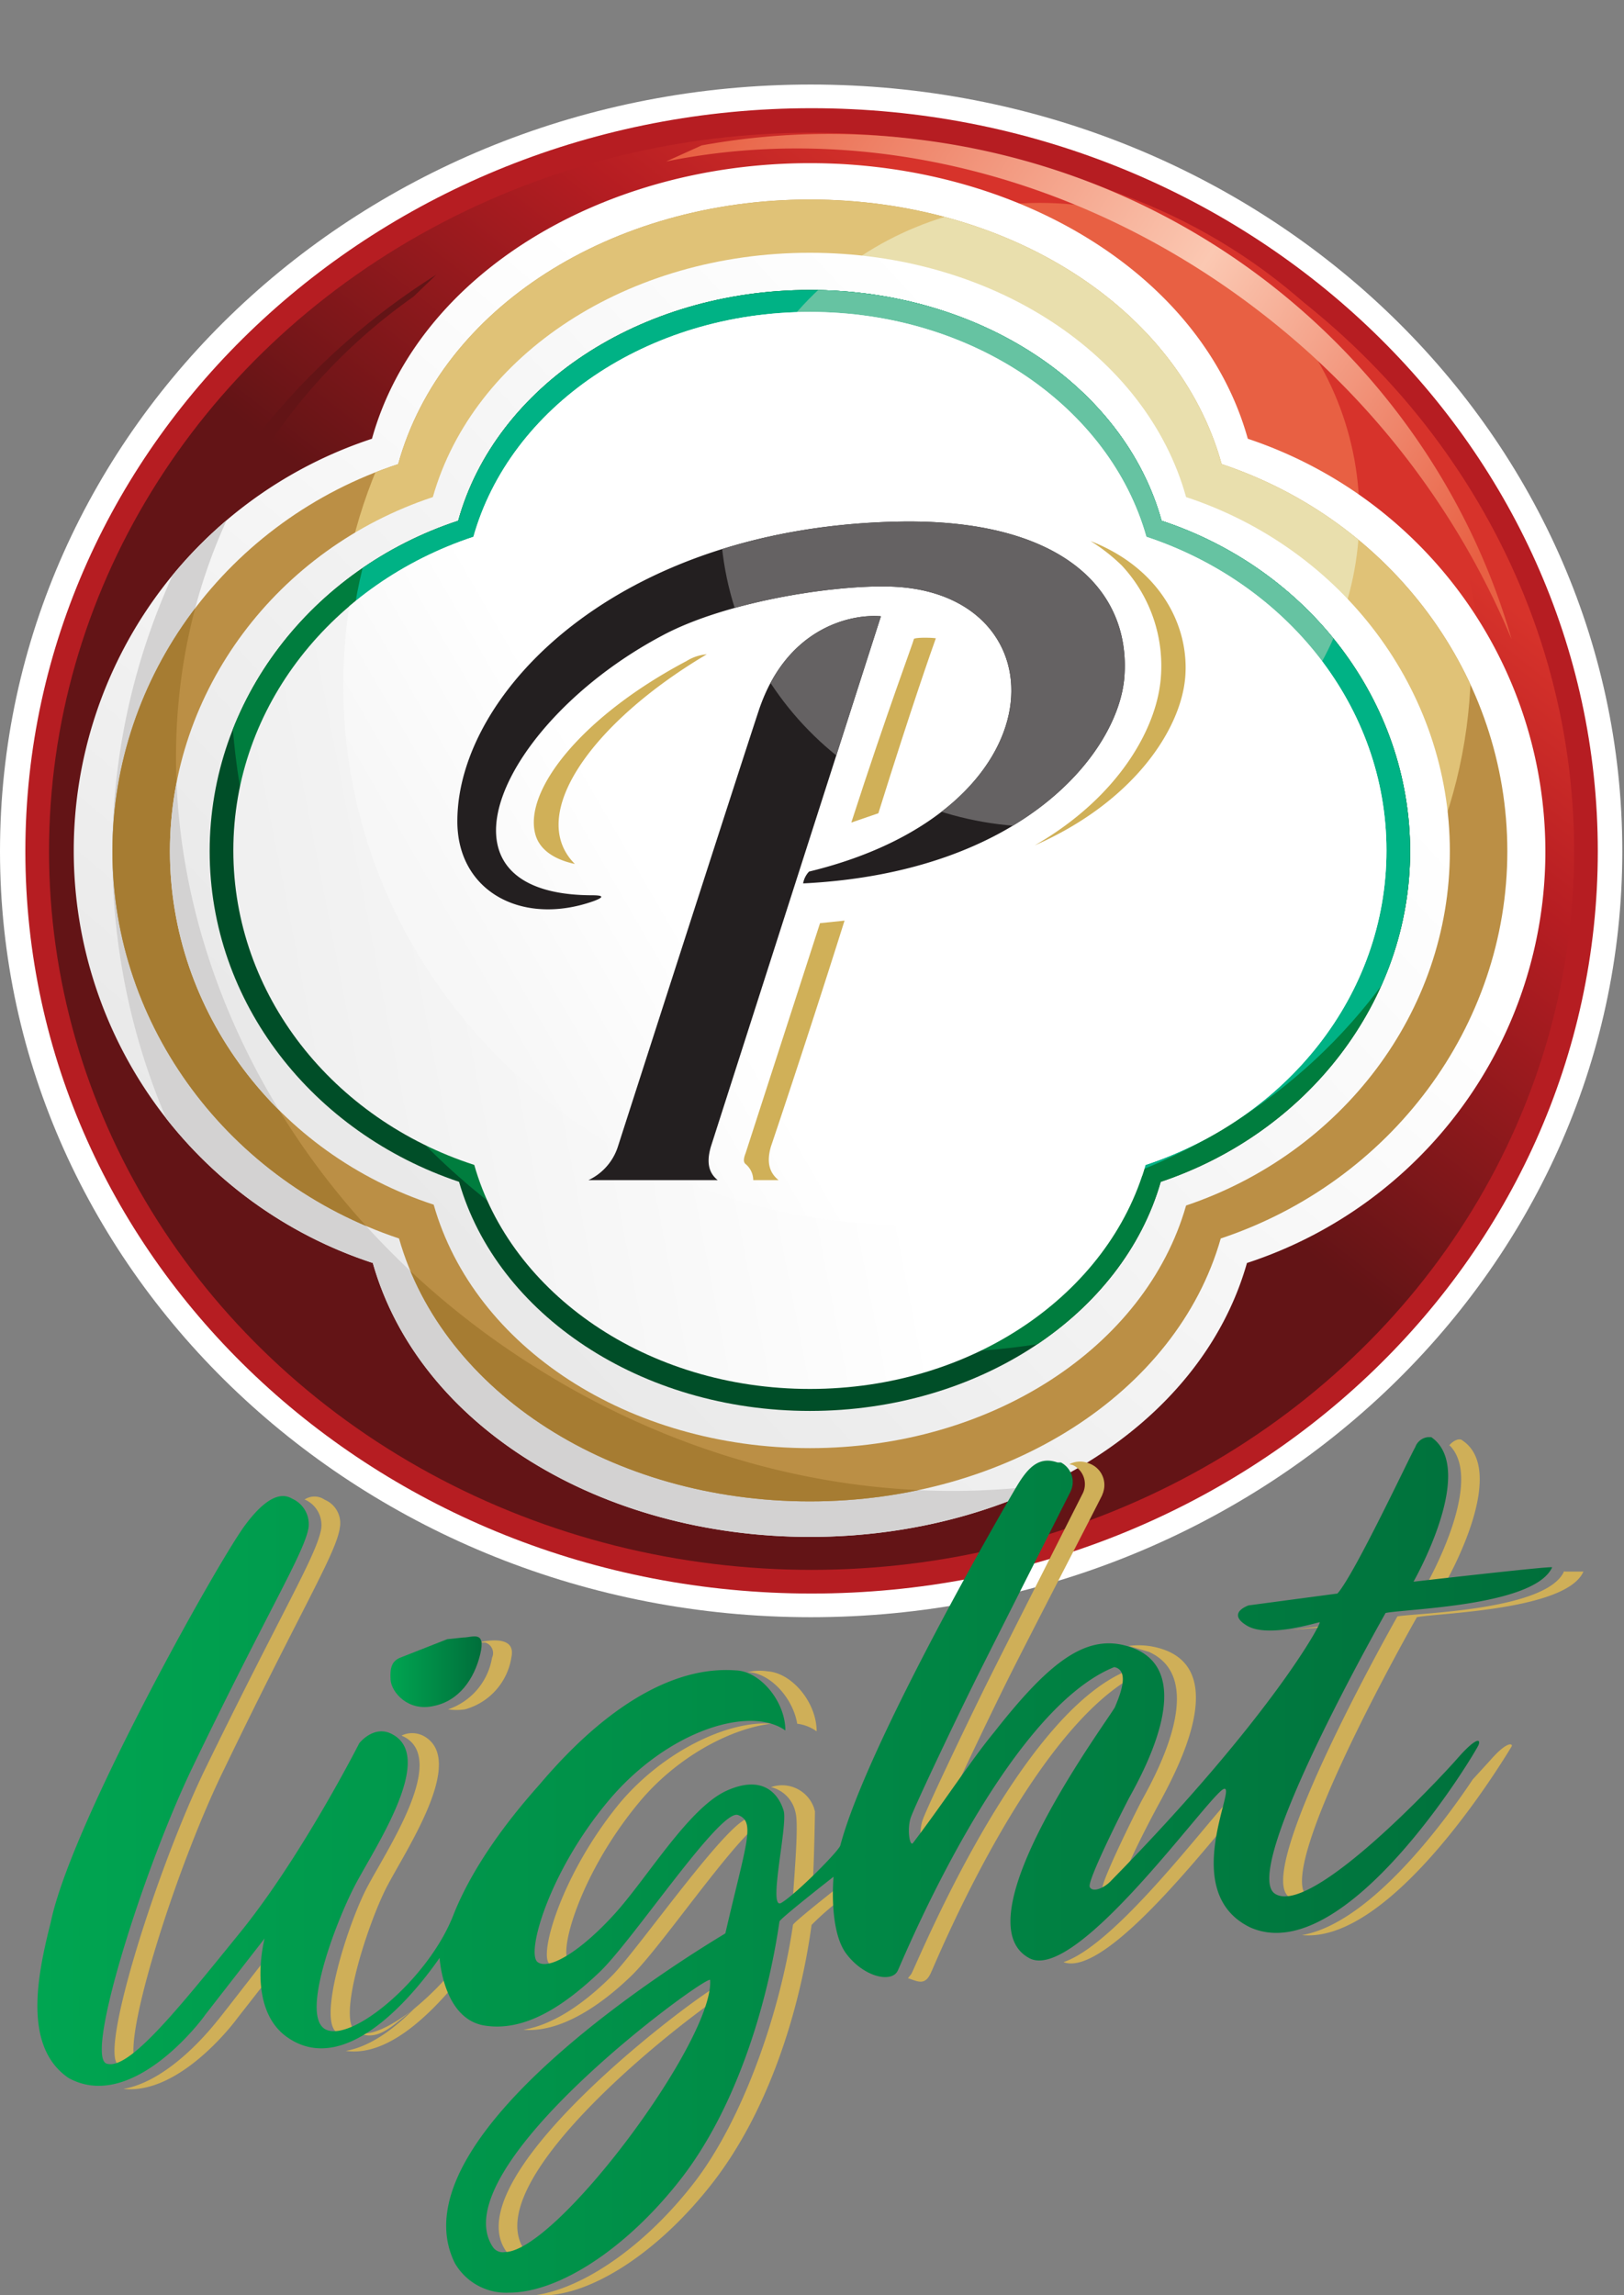 <svg xmlns="http://www.w3.org/2000/svg" xmlns:xlink="http://www.w3.org/1999/xlink" viewBox="0 0 192.1 271.5"><rect x="0" y="0" width="192.1" height="271.5" fill="#808080" stroke="none"/><defs><style>.af5e2cf7-61b2-4c80-b6ea-d72fc269fa12{fill:none;}.aaea4a4f-d028-4b94-9266-52a65ce6660c{fill:#fff;}.b8b2558d-26a6-4f1c-a3c6-b742610b9f30{fill:#b61d22;}.adc579c9-6c5c-4e7e-a3b1-4703930960de{clip-path:url(#b791c902-b505-4ace-bdec-ba930f20720e);}.a34ba674-03c2-4c13-8bed-baa304686ae4{fill:url(#fa50fad0-5a7b-49a7-8b38-a953f8fba44b);}.e3ce876e-8e1f-4080-aa10-c43b1f0ed29a{fill:#d7332b;}.aff8321a-495a-4e50-8c26-89e024e48f89,.b2e77b02-2918-41fd-8d30-b0114f864cdf,.b34b06c2-a7ce-45fc-abe7-ccac2b2c8ecf,.b5cd48b9-f208-4bc3-81ea-a5e1a1d4bb34,.b75831c7-a596-4a39-8f41-872b694bf261,.b84c55d4-ed2b-4110-80d1-14d1ca34cc1f,.bf2db602-9f4f-4ea8-9559-d7ca56701e6b,.e12dba63-f2fa-4adf-968b-1bf8f0568af3,.e3ce876e-8e1f-4080-aa10-c43b1f0ed29a,.e63b0ec4-a1f6-4c3e-bfda-9f15020ed373{fill-rule:evenodd;}.aff8321a-495a-4e50-8c26-89e024e48f89{fill:#e86043;}.fad448c1-8505-486f-aa11-fb3355312f16{fill:#631416;}.b441f4ea-35c5-45dd-a30b-870ffee8de59{fill:url(#fc93b2c5-8b19-465e-8b7e-a917cc03077f);}.a872d01f-293b-4e15-a53d-6b7db0142018{clip-path:url(#abee5754-a3b0-41d9-95a6-8ac82e0c84c4);}.becf9d01-b7a5-469b-b895-340c6af2c79f{fill:#d3d2d2;}.bb2e57eb-2312-486f-b3c4-4a016f217da2{fill:#bb8f45;}.e54a1309-1769-4404-8d00-b8e2090dd519{clip-path:url(#b0072c6e-2aa4-48ed-b985-4e051562eef9);}.b2e77b02-2918-41fd-8d30-b0114f864cdf{fill:#e0c277;}.b5cd48b9-f208-4bc3-81ea-a5e1a1d4bb34{fill:#e9dfad;}.a8c90aa7-6e01-4fb9-9101-ce57f6391d0c{fill:#a67c32;}.b46283c2-4f1b-4941-a142-5e060f09f255{fill:url(#f40cee2c-86d1-4b1b-81e9-79b405a8c713);}.e2aea502-d6f8-4059-9dcb-32c4dfa1358b{clip-path:url(#bf25e30f-5a95-48f7-b95b-a0f1a80b6df2);}.ac360a4f-94c3-4992-afb6-562cb32c3da4{fill:#004e28;}.efc1c134-8a40-4fb2-94de-df3c381fb418{clip-path:url(#b96e6cf1-4a41-4f42-a996-83b2b3da8a7c);}.bf2db602-9f4f-4ea8-9559-d7ca56701e6b{fill:#007d3e;}.b75831c7-a596-4a39-8f41-872b694bf261{fill:#00b285;}.b84c55d4-ed2b-4110-80d1-14d1ca34cc1f{fill:#66c3a2;}.ba6a0959-d2af-45db-8d29-f3b1f5bbd3a4{fill:url(#eae3ad77-77f1-442e-ac68-a6666d4540b7);}.f910b4f4-3208-46fd-96c7-80f51e9c5131{clip-path:url(#b16e10af-a9ff-4edb-b4ac-b69d19c127b6);}.e63b0ec4-a1f6-4c3e-bfda-9f15020ed373{fill:url(#bf20592e-8b9c-4c51-abfd-3e5f1ec250e7);}.b35edb27-c973-4b34-8756-416a4728b683{fill:#d0b058;}.a3dea2eb-3ec5-405e-9bce-cbf2101acf26{fill:#231f20;}.b988890b-d105-4ac4-a17d-073315d0e228{clip-path:url(#abaa0a4c-7f81-43c1-8478-63cdfffdde69);}.e12dba63-f2fa-4adf-968b-1bf8f0568af3{fill:#656263;}.f1daa33e-d491-47f7-97ec-9d646fa14324{clip-path:url(#b37872c9-ddae-4f9c-bbcd-6f551aae8aab);}.b1588365-3095-4829-b6bc-63df2627f835{fill:url(#a9616df1-5c84-40d7-bbb4-b7d470ab4259);}.b34b06c2-a7ce-45fc-abe7-ccac2b2c8ecf{fill:#cfaf58;}.f475f4bf-a36a-4e65-8871-13c5f9199d6e{fill:url(#f38ee7e4-8aa2-452b-a728-6a0f7669ef4c);}.bdd72afe-44f5-49c5-aee4-cabcbef2376d{fill:url(#b1a75146-d05b-4a75-85c3-2f6eade3f67a);}</style><clipPath id="b791c902-b505-4ace-bdec-ba930f20720e"><path class="af5e2cf7-61b2-4c80-b6ea-d72fc269fa12" d="M3,100.7c0,48.5,41.6,87.8,93,87.8s93-39.3,93-87.8S147.3,12.8,96,12.8,3,52.2,3,100.7Z"/></clipPath><linearGradient id="fa50fad0-5a7b-49a7-8b38-a953f8fba44b" x1="2212.28" y1="1287.15" x2="2436.35" y2="1573.94" gradientTransform="matrix(0.48, 0, 0, -0.48, -1017.28, 784.23)" gradientUnits="userSpaceOnUse"><stop offset="0" stop-color="#631416"/><stop offset="0.47" stop-color="#631416"/><stop offset="0.75" stop-color="#b61d22"/><stop offset="0.9" stop-color="#d7332b"/><stop offset="1" stop-color="#d7332b"/></linearGradient><linearGradient id="fc93b2c5-8b19-465e-8b7e-a917cc03077f" x1="2220.6" y1="1307.01" x2="2427.98" y2="1554.16" gradientTransform="matrix(0.48, 0, 0, -0.48, -1017.28, 784.23)" gradientUnits="userSpaceOnUse"><stop offset="0" stop-color="#e9e9e9"/><stop offset="0.72" stop-color="#fff"/><stop offset="1" stop-color="#fff"/></linearGradient><clipPath id="abee5754-a3b0-41d9-95a6-8ac82e0c84c4"><path class="af5e2cf7-61b2-4c80-b6ea-d72fc269fa12" d="M182.8,100.7a51.5,51.5,0,0,0-35.2-48.8c-5.4-19.4-27.2-32.6-51.8-32.6S49.4,32.5,44,51.9a51.3,51.3,0,0,0,.1,97.5c5.5,19.4,27.1,32.4,51.7,32.4s46.2-13,51.7-32.4A51.2,51.2,0,0,0,182.8,100.7Z"/></clipPath><clipPath id="b0072c6e-2aa4-48ed-b985-4e051562eef9"><path class="af5e2cf7-61b2-4c80-b6ea-d72fc269fa12" d="M178.3,100.7c0-20.7-13.7-39.1-33.8-45.8-5.1-18.5-25.3-31.3-48.7-31.3S52.2,36.4,47.1,54.9C27,61.5,13.3,80,13.3,100.7s13.8,39.1,33.9,45.8c5.2,18.3,25.3,31.1,48.6,31.1s43.4-12.8,48.6-31.1C164.5,139.8,178.3,121.4,178.3,100.7Z"/></clipPath><linearGradient id="f40cee2c-86d1-4b1b-81e9-79b405a8c713" x1="2222.75" y1="1334.66" x2="2427.24" y2="1525.35" gradientTransform="matrix(0.48, 0, 0, -0.48, -1017.28, 784.23)" gradientUnits="userSpaceOnUse"><stop offset="0" stop-color="#e9e9e9"/><stop offset="0.89" stop-color="#fff"/><stop offset="1" stop-color="#fff"/></linearGradient><clipPath id="bf25e30f-5a95-48f7-b95b-a0f1a80b6df2"><path class="af5e2cf7-61b2-4c80-b6ea-d72fc269fa12" d="M171.5,100.7c0-19-12.7-35.8-31.2-41.9-4.7-16.9-23-28.9-44.5-28.9S56,41.9,51.2,58.8c-18.4,6.1-31.1,22.9-31.1,41.9s12.8,35.8,31.2,41.8c4.8,16.9,23.1,28.8,44.5,28.8s39.7-11.9,44.5-28.7C158.7,136.4,171.5,119.7,171.5,100.7Z"/></clipPath><clipPath id="b96e6cf1-4a41-4f42-a996-83b2b3da8a7c"><path class="af5e2cf7-61b2-4c80-b6ea-d72fc269fa12" d="M166.8,100.7c0-17.8-12.1-33.4-29.4-39.1C133,45.7,115.9,34.3,95.8,34.3S58.6,45.7,54.2,61.6c-17.3,5.7-29.4,21.2-29.4,39.1S37,134,54.3,139.8c4.5,15.7,21.5,27.1,41.5,27.1s37-11.4,41.5-27.1C154.6,134,166.8,118.5,166.8,100.7Z"/></clipPath><linearGradient id="eae3ad77-77f1-442e-ac68-a6666d4540b7" x1="2187.68" y1="1398.81" x2="2465.37" y2="1452.79" gradientTransform="matrix(0.48, 0, 0, -0.48, -1017.28, 784.23)" gradientUnits="userSpaceOnUse"><stop offset="0" stop-color="#f0f0f0"/><stop offset="0.5" stop-color="#fff"/><stop offset="1" stop-color="#fff"/></linearGradient><clipPath id="b16e10af-a9ff-4edb-b4ac-b69d19c127b6"><path class="af5e2cf7-61b2-4c80-b6ea-d72fc269fa12" d="M164,100.6c0-17-11.8-31.6-28.4-37.1-4.3-15.3-20.5-26.6-39.8-26.6S60.3,48.2,56,63.5c-16.6,5.5-28.4,20-28.4,37.1s11.8,31.8,28.5,37.2c4.3,15.2,20.4,26.5,39.7,26.5s35.4-11.3,39.7-26.5C152.1,132.3,164,117.8,164,100.6Z"/></clipPath><linearGradient id="bf20592e-8b9c-4c51-abfd-3e5f1ec250e7" x1="2230.83" y1="1400.29" x2="2469.65" y2="1538.17" gradientTransform="matrix(0.48, 0, 0, -0.48, -1017.28, 784.23)" gradientUnits="userSpaceOnUse"><stop offset="0" stop-color="#f7f7f7"/><stop offset="0.19" stop-color="#fff"/><stop offset="1" stop-color="#fff"/></linearGradient><clipPath id="abaa0a4c-7f81-43c1-8478-63cdfffdde69"><path class="af5e2cf7-61b2-4c80-b6ea-d72fc269fa12" d="M89.8,83.9c-2,6-16.7,51.7-16.7,51.7a6.6,6.6,0,0,1-3.5,4H84.9c-1-.8-1.4-2-.8-4l20.1-62.7C100.7,72.6,93.1,74.2,89.8,83.9Z"/></clipPath><clipPath id="b37872c9-ddae-4f9c-bbcd-6f551aae8aab"><path class="af5e2cf7-61b2-4c80-b6ea-d72fc269fa12" d="M95.7,103.1c30.1-7.3,29.9-32.8,10-33.7-6.7-.3-19.8,1.7-27.4,5.8-19,10.1-28.5,30.5-8.5,30.7.8,0,2.3,0,.4.7-8.5,3-16.2-1.2-16.1-9.6.1-15,18.8-34.6,52.1-35.3,19.3-.4,27.6,8,26.8,18.4-.7,8.8-11.9,23.1-38,24.4A2.7,2.7,0,0,1,95.7,103.1Z"/></clipPath><linearGradient id="a9616df1-5c84-40d7-bbb4-b7d470ab4259" x1="2301.15" y1="1616.13" x2="2502.16" y2="1485.59" gradientTransform="matrix(0.48, 0, 0, -0.48, -1017.28, 784.23)" gradientUnits="userSpaceOnUse"><stop offset="0" stop-color="#e86043"/><stop offset="0.51" stop-color="#fbc8b2"/><stop offset="0.91" stop-color="#e86043"/><stop offset="1" stop-color="#e86043"/></linearGradient><linearGradient id="f38ee7e4-8aa2-452b-a728-6a0f7669ef4c" x1="4.43" y1="69.78" x2="183.6" y2="69.78" gradientTransform="matrix(1, 0, 0, -1, 0, 290.34)" gradientUnits="userSpaceOnUse"><stop offset="0" stop-color="#00a551"/><stop offset="1" stop-color="#006f3b"/></linearGradient><linearGradient id="b1a75146-d05b-4a75-85c3-2f6eade3f67a" x1="46.1" y1="92.53" x2="56.83" y2="92.53" xlink:href="#f38ee7e4-8aa2-452b-a728-6a0f7669ef4c"/></defs><title>presidente_light</title><g id="f991ea82-7683-406a-ba0a-0c90649aa816" data-name="Layer 2"><g id="ec96a70b-52f7-4e5c-b804-aecbf26feef9" data-name="Layer 1"><path class="aaea4a4f-d028-4b94-9266-52a65ce6660c" d="M0,100.7c0,50,43,90.6,95.9,90.6s96-40.6,96-90.6S149,10,95.9,10,0,50.6,0,100.7Z"/><path class="b8b2558d-26a6-4f1c-a3c6-b742610b9f30" d="M3,100.7c0,48.5,41.6,87.8,93,87.8s93-39.3,93-87.8S147.3,12.8,96,12.8,3,52.2,3,100.7Z"/><g class="adc579c9-6c5c-4e7e-a3b1-4703930960de"><ellipse class="a34ba674-03c2-4c13-8bed-baa304686ae4" cx="96" cy="100.7" rx="90.2" ry="85"/><path class="e3ce876e-8e1f-4080-aa10-c43b1f0ed29a" d="M41.2,81.2c0-34.5,30-62.5,67-62.5s67,28,67,62.5-30,62.4-67,62.4S41.2,115.7,41.2,81.2Z"/><path class="aff8321a-495a-4e50-8c26-89e024e48f89" d="M85.2,60.9C85.2,40.5,102.1,24,123,24s37.8,16.5,37.8,36.9S143.9,97.8,123,97.8,85.2,81.3,85.2,60.9Z"/><path class="fad448c1-8505-486f-aa11-fb3355312f16" d="M13.4,105.2C11.8,75,27.3,47.8,51.6,32.5l-2.7,2.6a66.9,66.9,0,0,0-18.1,19c-21.6,34.7-7,83,32.8,107.8,22.2,13.9,47.4,17.5,69.2,12a84.3,84.3,0,0,1-31.9,8C54.9,184.4,15.7,150,13.4,105.2Z"/></g><path class="b441f4ea-35c5-45dd-a30b-870ffee8de59" d="M182.8,100.7a51.5,51.5,0,0,0-35.2-48.8c-5.4-19.4-27.2-32.6-51.8-32.6S49.4,32.5,44,51.9a51.3,51.3,0,0,0,.1,97.5c5.5,19.4,27.1,32.4,51.7,32.4s46.2-13,51.7-32.4A51.2,51.2,0,0,0,182.8,100.7Z"/><g class="a872d01f-293b-4e15-a53d-6b7db0142018"><path class="becf9d01-b7a5-469b-b895-340c6af2c79f" d="M13.4,105.2C11.8,75,27.3,47.8,51.6,32.5l-2.7,2.6a66.9,66.9,0,0,0-18.1,19c-21.6,34.7-7,83,32.8,107.8,22.2,13.9,47.4,17.5,69.2,12a84.3,84.3,0,0,1-31.9,8C54.9,184.4,15.7,150,13.4,105.2Z"/></g><path class="bb2e57eb-2312-486f-b3c4-4a016f217da2" d="M178.3,100.7c0-20.7-13.7-39.1-33.8-45.8-5.1-18.5-25.3-31.3-48.7-31.3S52.2,36.4,47.1,54.9C27,61.5,13.3,80,13.3,100.7s13.8,39.1,33.9,45.8c5.2,18.3,25.3,31.1,48.6,31.1s43.4-12.8,48.6-31.1C164.5,139.8,178.3,121.4,178.3,100.7Z"/><g class="e54a1309-1769-4404-8d00-b8e2090dd519"><path class="b2e77b02-2918-41fd-8d30-b0114f864cdf" d="M40,78.2c0-34.5,30-62.5,67-62.5s67,28,67,62.5-30,62.4-67,62.4S40,112.6,40,78.2Z"/><path class="b5cd48b9-f208-4bc3-81ea-a5e1a1d4bb34" d="M85.2,60.9C85.2,40.5,102.1,24,123,24s37.8,16.5,37.8,36.9S143.9,97.8,123,97.8,85.2,81.3,85.2,60.9Z"/><path class="a8c90aa7-6e01-4fb9-9101-ce57f6391d0c" d="M13.4,105.2C11.8,75,27.3,47.8,51.6,32.5l-2.7,2.6a66.9,66.9,0,0,0-18.1,19c-21.6,34.7-7,83,32.8,107.8,22.2,13.9,47.4,17.5,69.2,12a84.3,84.3,0,0,1-31.9,8C54.9,184.4,15.7,150,13.4,105.2Z"/></g><path class="b46283c2-4f1b-4941-a142-5e060f09f255" d="M171.5,100.7c0-19-12.7-35.8-31.2-41.9-4.7-16.9-23-28.9-44.5-28.9S56,41.9,51.2,58.8c-18.4,6.1-31.1,22.9-31.1,41.9s12.8,35.8,31.2,41.8c4.8,16.9,23.1,28.8,44.5,28.8s39.7-11.9,44.5-28.7C158.7,136.4,171.5,119.7,171.5,100.7Z"/><g class="e2aea502-d6f8-4059-9dcb-32c4dfa1358b"><path class="becf9d01-b7a5-469b-b895-340c6af2c79f" d="M13.4,105.2C11.8,75,27.3,47.8,51.6,32.5l-2.7,2.6a66.9,66.9,0,0,0-18.1,19c-21.6,34.7-7,83,32.8,107.8,22.2,13.9,47.4,17.5,69.2,12a84.3,84.3,0,0,1-31.9,8C54.9,184.4,15.7,150,13.4,105.2Z"/></g><path class="ac360a4f-94c3-4992-afb6-562cb32c3da4" d="M166.8,100.7c0-17.8-12.1-33.4-29.4-39.1C133,45.7,115.9,34.3,95.8,34.3S58.6,45.7,54.2,61.6c-17.3,5.7-29.4,21.2-29.4,39.1S37,134,54.3,139.8c4.5,15.7,21.5,27.1,41.5,27.1s37-11.4,41.5-27.1C154.6,134,166.8,118.5,166.8,100.7Z"/><g class="efc1c134-8a40-4fb2-94de-df3c381fb418"><path class="bf2db602-9f4f-4ea8-9559-d7ca56701e6b" d="M27.3,80c0-44.2,36.9-80,82.4-80s82.4,35.8,82.4,80-36.9,80-82.4,80S27.3,124.2,27.3,80Z"/><path class="b75831c7-a596-4a39-8f41-872b694bf261" d="M41.2,81.2c0-34.5,30-62.5,67-62.5s67,28,67,62.5-30,62.4-67,62.4S41.2,115.7,41.2,81.2Z"/><path class="b84c55d4-ed2b-4110-80d1-14d1ca34cc1f" d="M85.2,60.9C85.2,40.5,102.1,24,123,24s37.8,16.5,37.8,36.9S143.9,97.8,123,97.8,85.2,81.3,85.2,60.9Z"/></g><path class="ba6a0959-d2af-45db-8d29-f3b1f5bbd3a4" d="M164,100.6c0-17-11.8-31.6-28.4-37.1-4.3-15.3-20.5-26.6-39.8-26.6S60.3,48.2,56,63.5c-16.6,5.5-28.4,20-28.4,37.1s11.8,31.8,28.5,37.2c4.3,15.2,20.4,26.5,39.7,26.5s35.4-11.3,39.7-26.5C152.1,132.3,164,117.8,164,100.6Z"/><g class="f910b4f4-3208-46fd-96c7-80f51e9c5131"><path class="e63b0ec4-a1f6-4c3e-bfda-9f15020ed373" d="M40.6,81.1c0-35.3,29.8-63.9,66.6-63.9s66.6,28.6,66.6,63.9-29.8,63.8-66.6,63.8S40.6,116.3,40.6,81.1Z"/></g><path class="b35edb27-c973-4b34-8756-416a4728b683" d="M81.2,78.2C68.9,84.7,62,93.4,63.3,98.6c.5,2,2.4,3.1,4.7,3.6-5.8-5.8,2.1-16.8,15.6-24.8A5.3,5.3,0,0,0,81.2,78.2Z"/><path class="b35edb27-c973-4b34-8756-416a4728b683" d="M129,64a21.6,21.6,0,0,1,3.7,2.9,17.4,17.4,0,0,1,4.6,13.4c-.5,5.9-5,14-14.9,19.7,11.8-5.2,17.3-13.8,17.8-19.9S137.2,67.2,129,64Z"/><path class="b35edb27-c973-4b34-8756-416a4728b683" d="M91.2,135.6s4-11.8,8.7-26.7l-2.9.3-8.8,27.2c-.4,1-.1,1.2,0,1.3a2.5,2.5,0,0,1,.9,1.9h3C91.1,138.8,90.6,137.6,91.2,135.6Z"/><path class="b35edb27-c973-4b34-8756-416a4728b683" d="M110.7,75.5c-.7-.1-2.6-.1-2.6.1s-3.2,8.7-7.4,21.7l3.2-1.1C107.9,83.4,110.2,76.9,110.7,75.5Z"/><path class="a3dea2eb-3ec5-405e-9bce-cbf2101acf26" d="M89.8,83.9c-2,6-16.7,51.7-16.7,51.7a6.6,6.6,0,0,1-3.5,4H84.9c-1-.8-1.4-2-.8-4l20.1-62.7C100.7,72.6,93.1,74.2,89.8,83.9Z"/><g class="b988890b-d105-4ac4-a17d-073315d0e228"><path class="e12dba63-f2fa-4adf-968b-1bf8f0568af3" d="M85.2,60.9C85.2,40.6,102.1,24,123,24s37.8,16.6,37.8,36.9S143.9,97.8,123,97.8,85.2,81.3,85.2,60.9Z"/></g><path class="a3dea2eb-3ec5-405e-9bce-cbf2101acf26" d="M95.7,103.1c30.1-7.3,29.9-32.8,10-33.7-6.7-.3-19.8,1.7-27.4,5.8-19,10.1-28.5,30.5-8.5,30.7.8,0,2.3,0,.4.7-8.5,3-16.2-1.2-16.1-9.6.1-15,18.8-34.6,52.1-35.3,19.3-.4,27.6,8,26.8,18.4-.7,8.8-11.9,23.1-38,24.4A2.7,2.7,0,0,1,95.7,103.1Z"/><g class="f1daa33e-d491-47f7-97ec-9d646fa14324"><path class="e12dba63-f2fa-4adf-968b-1bf8f0568af3" d="M85.2,60.9C85.2,40.6,102.1,24,123,24s37.8,16.6,37.8,36.9S143.9,97.8,123,97.8,85.2,81.3,85.2,60.9Z"/></g><path class="b1588365-3095-4829-b6bc-63df2627f835" d="M83,17.2a84.4,84.4,0,0,1,25.6-.7C143,20.7,170,44.9,178.8,75.6a95.1,95.1,0,0,0-24.1-34c-22.3-20-50.9-27.6-75.9-22.5Z"/><path id="b13ecd42-d662-439d-a313-6d08ee09966d" data-name=" Compound Path " class="b34b06c2-a7ce-45fc-abe7-ccac2b2c8ecf" d="M171.4,171c.6-.7,1.3-.9,1.6-.6,5.2,3.5-1.1,15.2-2,16.8,4.6-.5,14.2-1.5,14.1-1.3h2.2c-2,4.6-17.3,4.9-19.7,5.4,0,0-17.2,30.2-12.9,33.1h.3a2.8,2.8,0,0,1-2.5,0c-4.4-2.9,12.8-33.2,12.8-33.2,2.4-.4,17.6-.7,19.7-5.3.2-.2-9.4.8-14,1.3l-2.3.3s7-12.2,2.8-16.5m-124,34.3a2.9,2.9,0,0,1,2.7.1c5,2.9-2.3,13.6-4.5,17.9s-6,15.9-3.5,17.1,4.1-.7,6.8-2.8a34.8,34.8,0,0,0,4.7-4.7,5.5,5.5,0,0,0,.3,1.6c-3.4,4.1-8.3,8.8-13.1,8.1,2.9-.5,5.7-2.6,8.1-5-2.7,2.1-5.3,3.4-6.8,2.8a4.1,4.1,0,0,1-2.2.1c-2.6-1.1,1.1-12.8,3.4-17.2s9.5-15,4.5-17.8l-.4-.2M57,194.2c1.1-.2,4-.6,3.5,1.8a7.6,7.6,0,0,1-5.5,6.2,6.7,6.7,0,0,1-2,0,7.8,7.8,0,0,0,5.2-6.1,1.3,1.3,0,0,0-.8-1.8H57m28.4,41.7C78.1,241,56.8,258.3,62,266.1l.5.4c-1.2.5-2.2.5-2.7-.3-6.2-9.3,25.1-32,25.7-31.6a5.7,5.7,0,0,1-.1,1.3m-53-2.7-4.3,5.5c-.5.7-6.9,9.1-13.5,8.4,5.7-1,10.8-7.7,11.3-8.3s7-9,7-9a12.7,12.7,0,0,0-.5,3.4m56.9-17.1c-3.8,3.4-11.3,14.4-14.6,17.6s-8.2,6.8-12.8,6.4c3.7-.6,7.4-3.3,10.5-6.4s14.4-19.4,16.4-18.6c.2.1.4.4.5,1m10.8,8.1a33.1,33.1,0,0,0-4.1,3.5c-1.4,10.2-5.1,22-11.7,30.5s-15,13.8-21,13.3c5.7-.8,13-5.8,18.8-13.3S92.3,238,93.8,227.7c0-.3,6.4-5.3,6.4-5.3a14.1,14.1,0,0,0-.1,1.8m34.2-26c-12.4,6.6-23.5,33.7-24.2,35.2s-1.5,1-2.7.6l.4-.5c.8-1.5,12.7-30.7,25.6-35.9a1.5,1.5,0,0,1,.9.6M145.7,215c-5.1,6.1-15.4,18.8-19.9,17.1,6.9-2.3,19.3-19.8,20.6-20.1a10.9,10.9,0,0,1-.7,3m28.5-4.5,2.1-2.3c2.1-2.4,2.7-1.9,2.5-1.6S165,230,154,228.9c7.7-1.3,16.2-12.4,20.2-18.4m-16.7-18.1-4.7.4,4.8-.6c0,.1-.1.1-.1.2m-24,2.3a8.9,8.9,0,0,1,4.6.6c7,3,1.2,13.9-.7,17.5-1,1.8-4.6,8.6-4.8,10.3s-1.9,1-2.2.4,3.7-8.7,4.7-10.6c2-3.6,7.7-14.4.8-17.5l-2.4-.7m-7-21.5a2.7,2.7,0,0,1,2.3-.1,2.7,2.7,0,0,1,1.7,3.4c0,.1-.1.2-.1.3s-8.7,16.9-11,21.5-7.7,15.9-8,17l-.2.5c-.5.8-1.2,1.7-1.8,2.5s-.7-1.6-.3-2.9,5.7-12.4,8-17S128,176.8,128,176.8a2.5,2.5,0,0,0-1.1-3.5ZM91.2,211.4a4,4,0,0,1,5.1,2.5c0,.1.1.3.1.4s-.1,6.4-.3,9.1a21.1,21.1,0,0,1-2.3,1.9c-.2.1.8-9.2.3-10.9a3.9,3.9,0,0,0-2.9-3m0-7.5c-4.9.6-11.2,4-15.6,9.3-6.9,8.3-9.6,17.7-8.3,18.9a2.8,2.8,0,0,1-2.3.2c-1.3-1,1.4-10.6,8.3-19,5.2-6.2,12.9-9.8,17.9-9.4m-2.8-6.1a6.5,6.5,0,0,1,2.4-.1c2.9.2,5.8,3.7,5.8,7.1a5,5,0,0,0-2.3-.9c-.5-3-3.1-5.9-5.7-6.1Zm-50-20.4a3,3,0,0,1,1.8,3.3c-.4,3-4.6,9.7-13.7,28.6-5.5,11.2-12,31.6-10.5,34.6a3,3,0,0,1-1.9.4c-2.6-.9,4.4-23.1,10.1-34.9,9.2-18.9,13.3-25.5,13.8-28.6a3.3,3.3,0,0,0-1.9-3.4H36a2.1,2.1,0,0,1,2.4,0"/><path class="f475f4bf-a36a-4e65-8871-13c5f9199d6e" d="M183.6,185.4c.1-.2-16.4,1.7-16.4,1.7s7.6-13.3,2.1-17.1h-.4a1.8,1.8,0,0,0-1.5,1.2c-.6,1-7.2,15.1-9.2,17.3l-10.5,1.4s-2.7.9-.2,2.4,8.3-.4,8.6-.4-5.7,11.2-24.6,30.5c-.9,1-2.3,1.5-2.6.8s3.7-8.7,4.7-10.6c2-3.6,7.7-14.4.8-17.5-5.4-2.3-9.9,1-16.8,9.8-2.8,3.4-5.8,8.1-9.6,13.1-.4.5-.7-1.6-.3-2.9s5.7-12.4,8-17,10.9-21.6,10.9-21.6a2.6,2.6,0,0,0-1.1-3.5h-.4c-2-.7-3.3.3-4.7,2.6s-17.8,30.6-21,42.7c-.2.7-5.4,5.9-7,6.8s.8-9.2.3-10.9-2.2-4.4-6.7-2.4-9.4,10.3-13.3,14.6-7.7,6.7-9.1,5.7,1.3-10.6,8.3-19,16.8-11.4,21-8.4c0-3.4-2.9-6.9-5.7-7.1s-11.5-.5-23.3,13.4c-1.4,1.6-7.4,8.2-10.3,15.6s-11.8,14.9-15,13.5,1.1-12.7,3.4-17.1,9.5-15,4.5-17.8c-2.2-1.3-4,1-4,1s-6.8,13.4-14.1,22.4-13.2,16.4-15.8,15.5,4.4-23,10.1-34.9c9.1-18.9,13.3-25.5,13.8-28.5a3.3,3.3,0,0,0-1.9-3.4c-.7-.4-2.4-1.2-5.6,3.1S8.4,215.7,6,227.4c-1.6,6.3-3.3,14.7,2.1,18.4,7.4,4.1,15.6-6.6,16.2-7.5l7-9S29.1,237.6,34,241c6.6,4.6,14.3-4.1,18-9.4,0,0,.4,7.2,5.3,8s9.6-2.5,13.6-6.3,14.3-19.4,16.4-18.6,1,3.2-1.5,14c-.4.3-39.8,23.2-32,39a7,7,0,0,0,6.4,3.5h0c5.9,0,13.9-5.2,20.3-13.4s10.2-20.2,11.7-30.5c0-.3,6.4-5.3,6.4-5.3s-.6,6.3,1.5,9.1,5.4,3.5,6.1,2,12.7-30.7,25.6-35.9c2,.4.5,3.7.1,4.7s-18.5,25.1-10.2,29.7c5.6,3.2,21.6-19.7,23.1-20s-5.4,12.3,3.1,16.4c11.3,5,26.7-20.8,27-21.6s-.4-.8-2.5,1.6-17.4,18.8-21.6,16,13.1-33.2,13.1-33.2C166.3,190.3,181.5,190,183.6,185.4Zm-123.9,81a1.4,1.4,0,0,1-1.4-.6c-6.2-9.3,25.1-32.1,25.7-31.6.5,7.1-18.2,32.2-24.3,32.2Z"/><path class="bdd72afe-44f5-49c5-aee4-cabcbef2376d" d="M51.3,201.8c3-.6,4.8-3.2,5.5-6.1s-.9-2-2-2l-1.9.2-5.6,2.2c-.9.4-1.2,1.1-1.1,2.6S48.3,202.5,51.3,201.8Z"/></g></g></svg>